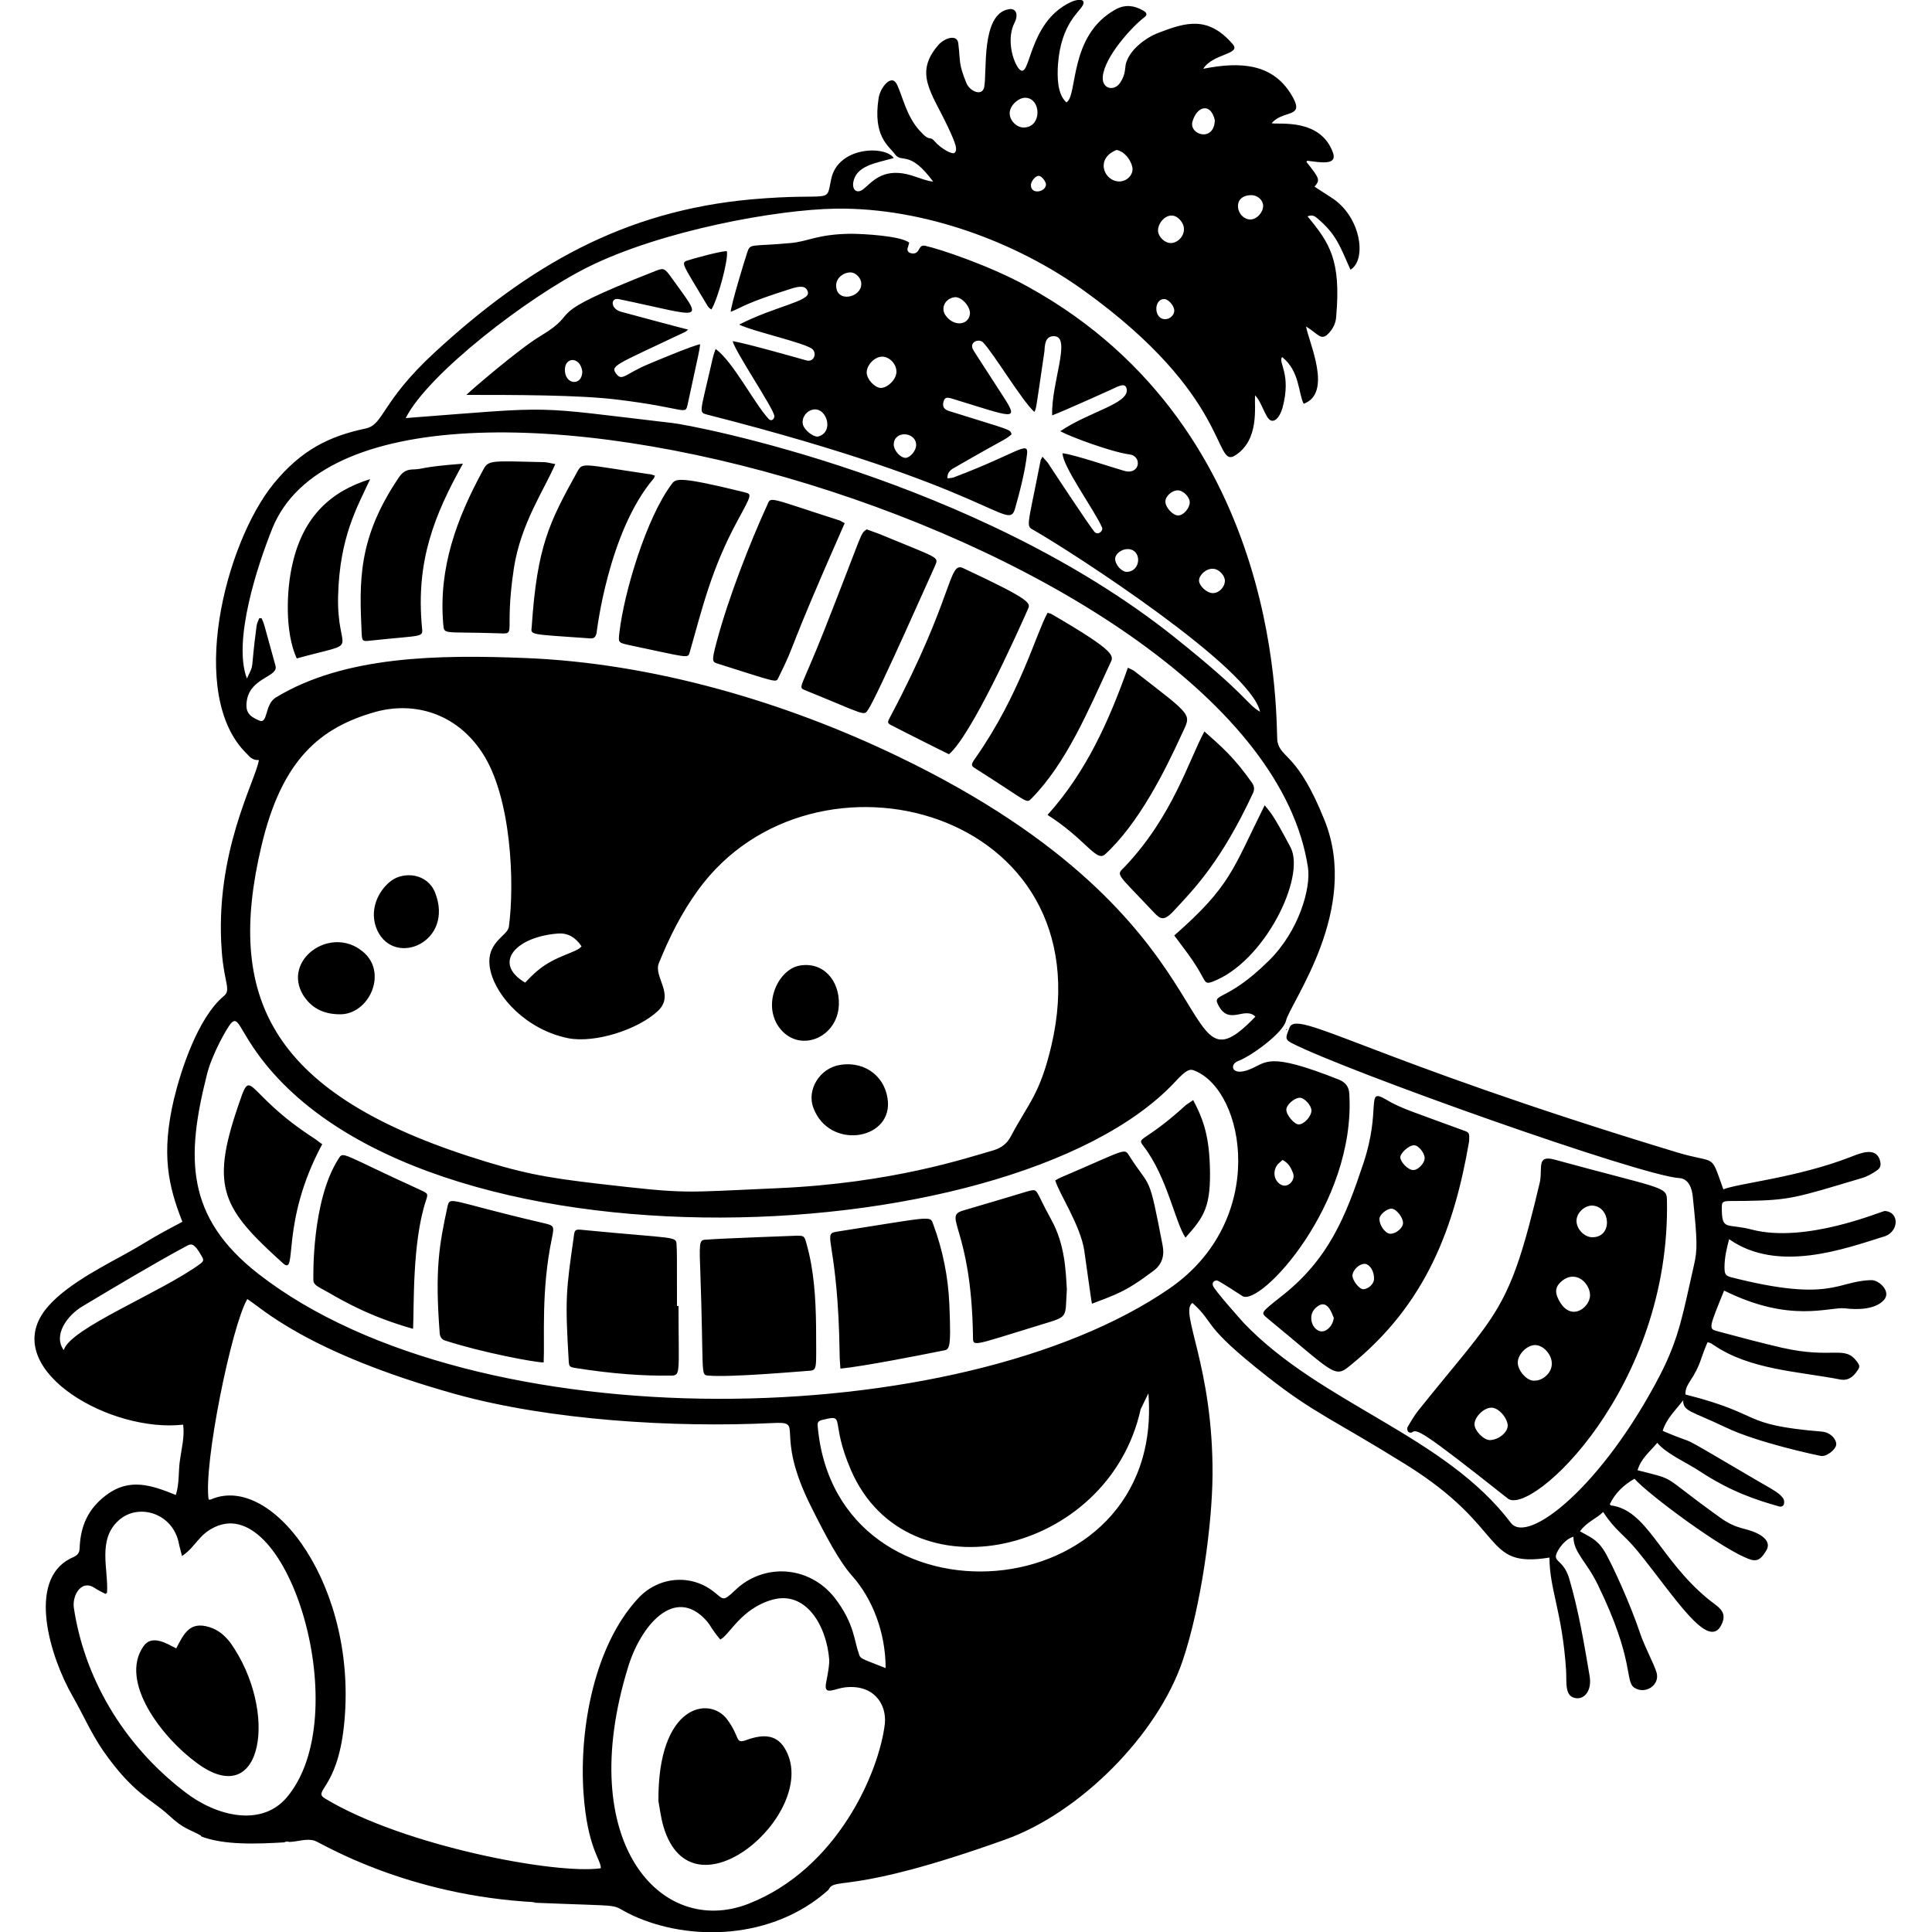 <?xml version="1.0" encoding="utf-8"?>
<!-- Generator: Adobe Illustrator 28.0.0, SVG Export Plug-In . SVG Version: 6.00 Build 0)  -->
<svg version="1.1" id="Layer_1" xmlns="http://www.w3.org/2000/svg" xmlns:xlink="http://www.w3.org/1999/xlink" x="0px" y="0px"
	 viewBox="0 0 500 500" style="enable-background:new 0 0 500 500;" xml:space="preserve">
<path d="M230.4,185.5c16.5-31.1,15-40.2,18.8-38.5c18.2,8.5,17.5,9.1,16.8,10.7c-3.1,7-14.6,32.5-20.4,37.5
	c-1.7-0.8-14.4-7.2-14.3-7.2C229.6,187.2,229.5,187.1,230.4,185.5z M185.9,171.8c15.2,4.8,14.9,4.9,15.5,3.7
	c5.2-10.5,1.3-4.1,17.2-40.1c-0.6-0.3-1.1-0.7-1.6-0.8c-18.1-5.8-17.5-6.2-18.4-4c-4.4,9.6-10,23.8-13.1,35.4
	C184,171.5,184.4,171.3,185.9,171.8z M208.3,178.6c16,6.5,15.2,6.8,16.4,5c2.3-3.3,17.2-37.1,17.3-37.2c1-2.4,1-1.8-14.4-8.2
	c-1-0.4-2-0.7-3.3-1.2c-1.8,1.3-0.6-0.2-11.1,26.4C207.3,178.3,206.4,177.8,208.3,178.6z M303.9,242.1c1.6,2.2,3.2,4.2,4.7,6.4
	c3.7,5.4,2.8,6.4,5.1,5.6c13.5-5,24.3-27.1,20.3-34.8c-5-9.4-5.1-8.8-6.7-10.9C319,225,318.6,229.2,303.9,242.1z M252.3,198.8
	c14.1,8.9,13.2,9.3,14.7,7.8c9-9.2,14.6-22.6,20.3-34.9c0.9-1.9,2.2-2.7-15.2-12.8c-0.2-0.1-0.5-0.2-1-0.3
	c-3.1,5.7-7.1,21-18.6,37.5C251.1,198,251.4,198.2,252.3,198.8z M298.5,236c1.7,1.8,2.6,2.6,5.2-0.2c5.4-5.8,12.3-12.8,20.6-30.6
	c0.4-0.9,0.3-1.7-0.2-2.5c-4.7-6.7-8-9.5-12.4-13.4c-4,7.3-8.2,22-20.7,35.1C288.8,226.6,288.8,225.7,298.5,236z M286,221.1
	c8.7-8,15.4-21.4,19.8-31c2.5-5.5,3.4-4.3-12.2-16.4c-0.4-0.3-0.9-0.5-1.7-0.9c-4.9,13.8-10.8,27-20.8,38.1
	C281,217.2,283.7,223.2,286,221.1z M162.6,166.9c15.7,3.3,15.4,3.6,15.9,1.9c3.2-11.2,5.6-21.6,12.4-34.1c3.7-6.8,3.7-6.8,1.8-7.3
	c-16.7-4.1-17.8-3.6-18.8-2.2c-6.6,8.7-12.4,28.1-13.6,38.5C160,166.3,160,166.3,162.6,166.9z M292.3,299.2
	c-1.4-2.2-0.6-1.8-17.7,5.5c-0.5,0.2-1,0.5-1.5,0.8c1,3.4,6.5,11.6,7.5,18.1c0.6,4,1.8,13.1,2,13.8c5.9-2.3,8.5-2.9,15.9-8.5
	c2.2-1.6,2.9-3.9,2.4-6.5C297.2,303.1,297.9,308,292.3,299.2z M447.5,320.7c-0.6,2.2-1.2,4.7-1.2,7.2c0,1.8,0.2,2.3,1.9,2.7
	c26,6.6,27.3,0.8,36.2,0.7c1.9,0,5.2,3,3.1,5.2c-2.2,2.4-6.8,2.5-10,2.1c-4-0.5-14,4-31.3-4.6c-3.9,9.6-4.1,9.9-1.8,10.5
	c5.6,1.5,11.2,3,16.8,4.3c13.4,3,16.1-0.8,19.4,3.6c0.7,1,0.8,1.3,0.1,2.3c-1.1,1.7-2.5,2.7-4.5,2.3c-10.9-2.1-23.3-2.5-32.7-8.9
	c-1-0.7-1-0.6-1.6-0.7c-1.8,4-1.7,5.8-4.5,10c-0.6,1-1.3,2-1.2,3.5c20.6,5.2,13.7,7.8,35.3,9.6c2.4,0.2,3.9,2.2,3.7,3.5
	c-0.3,1.3-2.5,3-3.9,2.8c-0.7-0.1-16.4-3.4-24.7-7.4c-9-4.3-11-4.1-11-7c-2,2.6-4.3,4.7-5.3,7.9c10.9,4.7,0.6-1.1,24.5,12.9
	c4.5,2.6,5.7,3.2,6.7,4.6c0.4,0.6,0.5,2.6-1.3,2c-5.6-1.6-12.2-3.7-20.4-9.1c-3.3-2.2-8.5-4.4-10.9-7.3c-1.9,2.3-4.2,4-5.1,7.1
	c10.6,2.7,5.4,0.8,21.3,12.2c4.6,3.3,6.4,2.5,9.8,4.2c1.8,0.9,3.3,2.4,2.3,4.2c-1.1,1.9-2.1,3.2-4.2,2.5c-6.8-2.2-26.6-17-30-20.9
	c-2.8,1.6-5,3.7-6.4,6.6c0.2,0.1,0.2,0.3,0.3,0.3c9.4,1.2,12.6,13.8,25,24.1c2.5,2.1,5.4,3.2,3.6,6.8c-3.4,6.9-12.1-7.3-21.7-19.1
	c-3.8-4.6-5.7-5.2-8.9-10.1c-1.7,1.7-4.3,2.6-6,5c2.2,1.3,4.2,1.9,6.1,4.8c1.9,2.9,7.1,14.4,9.6,22c1,2.9,3.6,7.9,4.1,9.7
	c1,3.3-2.9,5.8-5.7,4c-2.6-1.7,0.2-6.8-9.5-26.7c-2.9-6-6.3-8.3-6.3-12.4c-0.2,0.1-1.8,0.4-3.5,2.8c-2.8,4.2,0.7,2.3,2.4,8
	c2.4,8.1,3.9,17,5.3,25.3c0.6,3.7-1.3,5.9-3.4,5.7c-3.2-0.3-2.5-4-2.7-7.3c-1-15.1-4.3-20.9-4.3-29.1c-17.6,2.8-10.5-7.5-37.2-24.1
	c-18.8-11.7-23.7-13.2-35.9-22.8c-17.3-13.6-13.1-13.4-19.3-19c-3.5,2.3,5.4,16.3,5.2,44.6c-0.1,12.7-2.9,33.6-7.7,47.9
	c-6.5,19.3-26.6,39.5-46,46.4c-40.8,14.6-43.9,9.4-45.7,13c-14.5,13-36,13.4-50.7,6.6c-6.8-3.2,0.3-2.2-26-3.3l1-0.1
	c-33.5-1.7-55.3-15.2-57.2-15.9c-2.1-0.7-4.3,0.2-6.6,0.3c-0.6-0.2-1-0.1-1.3,0.1c-6.8,0.4-15.7,0.8-21.7-1.6c0.1,0,0.1-0.1,0.2-0.1
	c-3.2-1.8-4.4-1.6-8.4-5.3c-4.4-4.1-9.1-5.4-17-16.7c-3.1-4.5-5.2-9.4-7.9-14.1c-5.9-10.3-11.8-29.8-0.7-35.6
	c1.4-0.7,2.4-0.9,2.5-2.6c0.2-5.9,2.2-10.3,6.8-13.8c6-4.6,11.7-2.7,18.1-0.1c1-3.1,0.6-6.2,1.1-9.2c0.4-2.9,1.2-5.9,0.8-9
	c-18.7,2.1-45.9-13.5-36.6-28.4c3.9-6.3,14.2-11.7,20.6-15.2c7.5-4.1,5.9-3.7,15.8-8.9c-3.7-9.4-5.5-17.6-2.2-31.7
	c1.8-7.5,6.2-21.1,12.9-26.7c2-1.6,0.1-3.4-0.5-11.5c-2-25.6,8.8-44.3,9.6-49.6c-1.5,0.1-2.3-0.7-3.1-1.6
	c-15.6-15.1-5.7-54.4,6.9-69.9c7.2-8.8,14.4-12.3,23.8-14.3c4.8-1,3.9-6.8,17.9-19.7c24.3-22.4,48.9-36.6,81.9-39.6
	c21.5-1.9,19.3,1.5,20.7-5.2c1.7-8.5,14-8.8,16.2-5.5c-4.5,1.3-9.9,1.9-10.5,6.5c-0.2,1.9,1.1,2.8,2.7,1.5c2.2-1.8,4.8-5.3,11.3-3.8
	c2.4,0.6,4.7,1.7,6.7,1.9c-6.2-8.4-8.1-4.6-9.9-7.1c-1.5-2.1-5.8-4.5-4.2-14.6c0.4-2.6,3.4-6.5,4.8-3.3c1.4,3,2.4,8,5.7,11.7
	c3,3.4,2.5,1.1,4.1,3c1.4,1.6,4.5,3.5,5.1,2.8c0.7-0.8,0.4-2-1.8-6.7c-4.2-8.9-8.8-13.8-2.5-21.1c1.5-1.8,4.9-3,5.2-0.5
	c0.6,4.9,0,5.1,2.1,10.3c0.8,2,4,3.6,4.6,1.1c0.8-3.8-0.9-18.9,6.3-20.2c2-0.4,2.6,1.4,1.6,3.4c-2.2,4.2-0.5,10.1,1.1,12
	c3.1,3.5,2-11.8,13.3-17.2c1.6-0.8,4-1.1,3.3,0.6c-0.7,1.8-5.7,4.7-6.5,15.5c-0.2,3.2-0.2,7.7,2.2,9.8c3-1.8,0.5-17.4,12.8-24.1
	c2.4-1.3,4.7-1,7,0.3c1.1,0.6,1.2,1.2,0.2,1.9c-3,2.3-10.1,10-10.6,15.2c-0.3,3.3,3,3.9,4.5,1.6c1.5-2.2,1.2-4,1.5-5
	c1-3.6,5.2-6.7,8.4-7.9c7.2-2.8,12.9-4.4,19.2,2.9c2.4,2.7-5.1,2.4-7.6,6.4c9.6-1.9,18.3-1.5,23.2,7.4c3,5.4-2.6,3.2-5.5,6.7
	c1.9,0.4,12.7-1.4,15.9,7.7c1.1,3.3-3.4,2.4-6.7,2l-0.2,0.3c3.6,4.5,3.5,4.7,2.1,6.4c1.6,1.1,3.3,2.1,4.9,3.2
	c7.2,5,8.6,15.8,4.4,18.3c-2.6-5.7-3.5-9.1-8.7-13.4c-0.6-0.5-1.3-0.9-2.4-0.4c5.7,6.9,8.7,11.3,7.4,26c-0.1,1.6-0.8,3-1.8,4.1
	c-2.1,2.4-2.8,0.3-6-1.6c0.8,4.3,6.9,17.2-0.6,20c-1.4-2.6-1-8.5-5.6-12.1c-1.1,1.5,2.5,4.3,0.1,13.2c-0.8,2.7-2.6,4.6-4,2.2
	c-1.2-2.1-1.8-4.2-3.1-5.5c-0.2,3,1.2,11.6-5.2,15.6c-5.5,3.4-1-15.3-39.1-42.7c-17.2-12.4-41.2-21.5-64.1-21.2
	c-15.4,0.2-45.3,5.7-64.2,15.1c-15.5,7.7-41.5,27.7-47.2,39.1c40.2-3.1,31.5-3.1,69.2,1.3c4.7,0.5,78.4,14.3,130,55.6
	c19,15.2,18.3,17,21.9,19.1c-2.4-11.4-48.3-41.1-58.4-46.9c-2.3-1.3-1.9-0.2,1.6-18.1c0.1-0.3,0.2-0.5,0.5-1c0.5,0.6,1,1.1,1.4,1.6
	c-0.1-0.1,11.1,16.9,12.1,17.9c0.9,0.9,2.3-0.3,1.9-1.2c-1.9-4.4-10.3-15.9-10.2-19.2c2.9,0.3,13.2,3.8,16.1,4.6
	c4,1,4.5-3.9,1.2-4.3c-4.6-0.6-15.4-4.6-17.9-6c7.5-5.1,17.8-7.1,17.2-10.9c-0.3-1.4-1.3-1.1-2.7-0.5c0.1,0-13.4,6.1-16.6,7.3
	c-0.3-8.4,5.1-20.4,0.5-20.5c-2.5-0.1-2.4,2.7-2.5,3.9c-2.3,15.7-2.1,14.7-2.6,15.7c-3.1-2.7-10.5-15.1-13.3-18
	c-1-1-3.4-0.2-2.7,1.6c0.3,0.7,0.4,0.7,8,12.5c4.2,6.5,2.5,5.3-13.2,0.5c-1.6-0.5-2-0.3-2.3,0.7c-0.4,1.3,0.1,2.1,1.5,2.5
	c15.9,5,15.7,4.6,16.1,6c-2.2,1.8,0,0.1-14.9,8.7c-0.9,0.5-1.8,1.2-1.7,2.7c0.8-0.1,1.4-0.1,2-0.4c16.1-6.1,19-9.5,18.6-5.9
	c-0.5,4.4-1.8,9.5-3.1,14.1c-1.8,6.3-5.1-5.3-79.7-24.3c-2.2-0.6-1.8-0.4,0.9-12.2c0.8-3.6,0.8-3.3,1.3-4.8
	c4.6,3.4,9.8,13.8,13.7,18.1c0.9,0.9,1.6-0.2,1.5-0.8c-0.4-2.2-9.9-16.2-10.8-19.3c3.1,0.4,17.7,4.6,19.2,5c1.9,0.4,2.6-1.8,1.5-2.9
	c-1.6-1.6-15.4-4.6-19-6.4c9.2-4.7,18.2-6,17.8-8.3c-0.4-2-2.4-1.6-4.3-1c-12.1,3.8-12.4,4.7-15.7,6c0.2-2.2,3.5-13,4.2-15.1
	c0.9-2.8,0.6-1.7,11.3-2.7c4.6-0.4,6.9-2.3,15.6-2.4c2.9,0,12.9,0.5,15.1,2.3c-0.1,0.3-0.2,0.7-0.3,1.1c-0.7,1.6,1.2,1.9,1.9,1.6
	c1.2-0.5,0.9-2.2,2.5-1.9c3.7,0.8,17,5.2,26.8,10.7c67.5,37.3,63.8,114.8,64.4,117.6c0.9,4.5,5.2,2.9,12.2,20.4
	c9.3,23.2-8.8,47-10,51.9c-0.8,3.2-9.1,9.2-12.4,10.4c-2.3,0.9-1.7,4,2.9,2.2c4.6-1.8,4.5-4.8,23.2,2.6c1.7,0.7,2.6,1.8,2.7,3.7
	c1.7,28.6-23.2,55.3-27.7,52.3c-0.6-0.4-6.1-4-6.5-4c-0.5-0.1-1.4,0.3-1.1,1.3c0.3,1.1,7.2,8.8,8,9.7c20.1,21,51.9,29,69.1,51.7
	c4.4,5.8,23.7-9.5,38.6-38.2c5.1-9.9,6-16.3,8.8-28.5c0.9-3.9,0.9-6.1-0.3-17.6c-0.2-2.3-1.1-4.7-3.4-4.9
	c-9.8-0.5-86.6-27.8-100.5-35c-1.9-1-1.3-1.7-0.5-3.9c1.8-5,19.1,7.6,100.2,32.2c10.6,3.2,8.6-0.1,12.1,9.6c4-1.6,19.1-3,33-8.4
	c2.3-0.9,6.4-2.7,7.5,0.8c0.4,1.3,0.2,2.1-0.9,2.8c-1.2,0.8-2.4,1.5-3.8,1.9c-17.1,5.1-18.4,5.7-30.2,5.9c-5.5,0.1-6-0.4-6,1.7
	c0,6.2,1.2,4,7.7,5.7c14.1,3.7,33.7-4.8,34.5-4.8c4,0.3,3.6,5.7-0.5,6.7C477.6,323.1,460.1,329.6,447.5,320.7z M332.9,287.2
	c0,1.4,2.1,3.8,3.2,3.8c1.4,0,3.3-2.1,3.3-3.6c0-1.3-1.8-3.3-3-3.3C335,284.1,332.9,285.9,332.9,287.2z M331.5,306.6
	c1.9,1,3.9-1.3,3.1-3.1c-0.5-1.3-1.2-2.6-2.7-3.3c-0.4,0.4-0.8,0.7-1.2,1.1C329.3,303,329.6,305.5,331.5,306.6z M210.4,106
	c-1.9,0.4-3,2.3-2.6,3.9c0.4,1.4,2.5,3.1,3.8,3.1C216,112,214,105.3,210.4,106z M222.9,73.4c0-1.4-1.4-2.9-2.8-2.9
	c-1.9,0-3.7,1.5-3.7,3.3C216.3,78.5,223,77.1,222.9,73.4z M232,96.2c0-2-1.8-3.9-3.7-3.9c-1.9,0-4,2.1-4,4.1c0,1.7,2,3.9,3.6,4
	C229.7,100.4,232,98.2,232,96.2z M237.1,115.2c0-3.5-5.7-3.9-5.8-0.2c0,1.6,1.7,3.5,3.1,3.5C235.6,118.4,237.1,116.6,237.1,115.2z
	 M247.2,76.9c-2.7,0.3-3.8,2.9-2.5,4.7c2,2.9,5.8,2.7,6.3-0.2C251.3,79.6,249.1,76.9,247.2,76.9z M291.8,142.1
	c-1.6,0-3.2,1.3-3.2,2.5c0,1.6,1.7,3.4,3,3.4C295.4,147.9,295.6,142.1,291.8,142.1z M307.9,130c0-1.4-1.7-3.1-3.1-3.1
	c-1.5,0-3.2,1.5-3.2,2.9c0,1.5,1.9,3.6,3.3,3.6C306.3,133.4,307.9,131.5,307.9,130z M317,150.3c0-1.4-1.6-3.1-3.1-3.1
	c-1.7-0.1-3.5,1.5-3.6,3c0,1.4,2,3.3,3.6,3.3C315.5,153.5,317,151.9,317,150.3z M323.6,56.8c1.6,0,3.3-1.8,3.3-3.5
	c0-1.5-1.4-2.8-3.1-2.8C318.5,50.6,320.1,56.8,323.6,56.8z M314.4,31.1c-1.1-4.7-4.7-3.6-5.8,0.4C307.7,34.9,314.2,36.9,314.4,31.1z
	 M299.7,59.8c0.1,1.5,1.7,3.1,3.3,3.1c1.8,0,3.5-1.8,3.4-3.7c0-1.6-1.7-3.5-3.2-3.4C301.5,55.7,299.6,57.8,299.7,59.8z M301.6,82.6
	c1.2,0,2.3-1.1,2.3-2.2c0-1.3-1.6-3.1-2.7-3C298.5,77.5,298.6,82.7,301.6,82.6z M289,46.9c2,0.4,4-1.1,4.1-3
	c0.1-1.3-1.4-4.5-4.1-5.1C283.6,40.9,285.5,46.3,289,46.9z M268.8,45.5c-0.8,0-2,1.4-2,2.4c0,2.6,3.9,1.8,3.9-0.2
	C270.6,46.8,269.5,45.5,268.8,45.5z M261.3,29.3c0,1.9,1.8,3.7,3.6,3.7c4.9,0,4.6-7.8,0.3-7.7C263.4,25.4,261.3,27.4,261.3,29.3z
	 M71.4,180.5c17.8-10.8,42.1-11.1,64.6-10.2c32.9,1.3,67.1,11.3,96.7,25.6c88.8,42.8,70.3,90,92.2,67.2c-2.8-2.7-6.6,2.2-9.4-2.6
	c-2.2-3.8,1.6-0.7,12.9-11.9c7.8-7.7,10.9-18.8,10.1-24.1c-12.9-85.1-242.6-150.2-268-87.8c-3.9,9.7-10.3,29.2-6.6,38.9
	c2.1-4.5,0.8-0.8,2.5-13.6c0.1-0.7,0.4-1.3,0.7-2l0.6,0c0.8,1.9,0.2,0,3.6,12.3c0.8,2.9-6.4,3-7.4,8.9c-0.5,3,0.5,4.1,3,5.2
	C69.5,187.7,68.3,182.4,71.4,180.5z M144.4,241.6c-10.8,0.8-17.1,7.6-8.5,12.7c1.1-1.1,2-2.1,3.1-3c4.8-4.1,10.3-4.7,11.5-6.4
	C149,242.7,147.1,241.4,144.4,241.6z M121.2,299.2c13.6,4.4,19.7,5.5,33.2,7.1c24.3,2.8,21.5,2.3,46.9,1.2
	c29.6-1.3,48.8-7.8,55.8-9.8c2-0.6,3.5-1.7,4.5-3.6c4.6-8.7,7.5-10.8,10.5-23.5c14.3-61.1-61.6-81.3-91.4-40.3
	c-4.3,5.9-7.5,12.3-10.2,19c-1.4,3.5,4.2,8.1-0.2,12.3c-5.2,4.9-16.3,8.4-23.2,7.1c-10.9-2.2-18.5-10.7-20.1-17.2
	c-1.9-7.6,4.4-9.1,4.7-11.7c1.5-11,0.7-33.5-6.9-45c-6.9-10.5-17.9-13.2-27.5-10.6c-14.3,4-24.4,12.2-29.7,35
	C58.6,257.4,69.4,282.3,121.2,299.2z M51.8,327.1c0.9-0.7,1-1,0.4-2c-2-3.6-2.8-3.2-3.8-2.7c-8.4,4.5-18.9,10.8-27.1,15.7
	c-4,2.4-7.6,7.5-4.8,11.3C18.2,343.7,41.5,334.6,51.8,327.1z M55.6,395.2c-4.3,2-4.8,5-8.5,7.5c-0.3-1.3-0.6-2.2-0.8-3.2
	c-1.5-7.9-10.4-10.6-15.5-6.1c-5.7,5-2.7,12.7-3.1,18.8l-0.4,0.3c-1-0.5-2-1-2.9-1.6c-3.2-2.1-5.7,1.7-5.3,5.1
	c2.6,17.6,12.3,35.2,28.8,47.8c8,6.2,19.6,9.1,26.2,1.5C92.2,444.3,74.6,386.2,55.6,395.2z M218.6,436.7c-2.5,0.3-5.1,2-4.9-0.5
	c0-0.6,1-4.7,0.9-6.7c-0.7-8.9-6.1-17.9-14.7-15.5c-8.2,2.3-11.2,9.3-13.5,10.3c-2.5-3-2.3-3.4-3.6-4.9c-8.3-9.2-17.1,1.5-20.3,12.2
	c-13.9,45.3,8.6,69.9,31.2,61.1c23-9,33.8-34,35.3-46.6C229.5,440.9,226,435.8,218.6,436.7z M229.2,431.7c0-9.3-3.5-18.1-8.7-23.9
	c-3.3-3.7-6.8-10.3-10.4-17.5c-10.4-20.5-1.1-22.5-10.5-22c-25.1,1.2-57.2-0.7-81.7-7.5c-39-10.9-50.5-22.6-53.9-24.6
	c-4.1,7-11.4,43-10,51.9c0.4,0,0.6,0,0.7-0.1c16.1-6.8,38.2,23.1,34.3,58.8c-1.8,16.5-8.3,16.6-4.8,18.7
	c20.2,12.2,59.7,19.7,71.3,18c0-2.4-3.5-5.2-4.5-19.6c-1.1-16.6,2.8-38,14.1-50.2c5.2-5.7,13.7-6.5,19.7-1.7c2.5,2,2.3,2.5,5.3-0.3
	c7.4-7.3,19.3-6.6,25.9,1.8c5.2,6.7,5.1,11.5,6.2,14.2C222.6,429.4,222.7,429.1,229.2,431.7z M297.2,360.6l-2,4.1
	c-8.3,37.8-60.4,49.5-75,15.7c-5.5-12.8-1.2-14.4-7.1-13c-1,0.2-1.6,0.5-1.5,1.5C216.2,423.5,301.7,417.4,297.2,360.6z M309.2,277.1
	c-1.2-0.5-2-0.5-5.2,3c-42.7,45.5-202.8,51.8-240.4-12.1c-2.1-3.5-2.5-4.5-3.8-3.2c-0.8,0.8-5,8-6.3,13.5
	c-5.3,21.1-5.6,36.6,13.4,51.4c56.4,43.9,181.7,41,235.7,3.8C328.3,315.8,322.3,282.4,309.2,277.1z M308.8,284.7
	c-0.8,0.6-1.4,0.9-1.9,1.3c-11.1,10.1-12.9,8.1-10.9,10.7c6.1,8,8.1,19.6,10.8,23.6c4.8-5.4,6.7-7.9,6.3-18.9
	C312.8,293.2,311.1,289.1,308.8,284.7z M266,308.3c-0.2,0.1-11.4,3.4-16.8,5c-5.3,1.6,2.1,4.3,2.6,32.1c0.1,3.3-1.3,3.2,17.7-2.6
	c7.2-2.2,6.1-1.6,6.6-9.1c-0.3-5-0.5-11.6-4-18C267.6,307.6,268.9,307.6,266,308.3z M175.2,338.1c0-13.6,0-14.2-0.1-15.8
	c-0.1-2.5,0.3-1.6-24.3-4c-1.9-0.2-2.1-0.1-2.3,1.7c-2,14.1-2.3,15.9-1.3,32.5c0.1,1.1,0.3,1.3,1.5,1.5c10,1.6,18,2.1,24.6,2
	c3,0,2.3,0.2,2.3-18H175.2z M241.5,316.8c-0.8-2.3-0.2-1.9-25.2,2c-3.6,0.6,0.6,2.7,1,31.8c0,1.1,0.1,2.2,0.2,3.6
	c6-0.6,20.3-3.4,26.2-4.6c2-0.4,2.5,0.4,2-11.9C245.4,330.5,244,323.5,241.5,316.8z M208.7,321.8c-0.5-1.9-0.6-2-2.5-2
	c-0.1,0-19.4,0.7-23.1,1c-1.9,0.1-2.2-0.2-1.9,7c1,28.3,0,28,2.1,28.2c5.5,0.5,22.7-1,25.5-1.2c2.9-0.2,2.4,0.3,2.4-11.5
	C211.1,336,210.7,328.8,208.7,321.8z M152.5,165.2c1.2,0.1,1.6-0.2,1.9-1.4c0-0.1,3-26.2,14.8-40c0.1-0.1,0.1-0.3,0.3-0.7
	c-0.6-0.2-1.1-0.4-1.6-0.4c-16.9-2.5-17.1-3.1-18.4-0.8c-7.3,13.2-10.5,19.3-11.9,40.4C137.3,164.4,137.2,164.1,152.5,165.2z
	 M367,365.1c20.9-26.1,23.5-25.2,31.5-59.1c0.8-3.6-1-7.2,3.8-5.9c27,7.4,29.1,6.9,29.1,10.3c1.1,48.8-35.2,82.2-41.2,77.4
	c-22.6-17.9-23.5-18-24.8-17.1c-0.2,0.2-0.9,0-1-0.2c-0.2-0.3-0.3-0.9-0.1-1.2C365.1,367.9,366,366.4,367,365.1z M408,315.8
	c-0.1,2.2,2,4.4,4.1,4.4c5.4,0,4.7-8.1-0.1-8.2C410.1,312,408.1,313.8,408,315.8z M403.2,336c3,6.5,8.3,2.5,8.3-0.8
	c0-3.1-3.8-6.9-7.6-3.4C402.6,333,402.4,334.3,403.2,336z M392.8,352.5c-0.1,2.2,2.5,5.1,4.4,4.8c2.2,0,4.4-2.1,4.4-4.3
	c0.1-2.4-2.2-4.9-4.3-4.9C395.2,348.1,392.9,350.4,392.8,352.5z M381.6,368.6c0,1.7,2.4,4.1,4,4.1c2.3-0.1,4.6-2,4.6-3.8
	c-0.1-2-2.4-4.6-4.2-4.6C384,364.3,381.6,366.7,381.6,368.6z M332.9,266.6l0.2-0.2l-0.1-0.1C332.7,266.6,332.8,266.5,332.9,266.6z
	 M160.8,80.7c0.7,0.2,16.7,4.5,17.3,4.6c-0.5,0.4-0.7,0.6-1,0.7c-18.3,8.7-19.4,8.6-17.4,11c1.4,1.6,2.4-0.4,8.2-2.8
	c0.7-0.3,11.6-4.9,13.3-5.1c-0.3,2.2,0.1,0.1-3.2,15.4c-0.7,3.2-0.1,1.1-18.4-1.1c-9.9-1.2-26.1-1.2-38.9-1.2
	c0.7-0.8,13.6-11.9,19.1-15.2c11.7-7-1.4-4.6,29.9-16.9c2-0.8,2.3-0.6,3.6,1.1c9.1,12.7,9.4,10.9-13.2,6.2
	C157.9,77,158,80,160.8,80.7z M150.7,96.1c-0.6-3.9-4.4-3.7-4.5-0.6C146,99.6,150.7,100.1,150.7,96.1z M184.1,80.1
	c1.7-2.7,4.5-13.1,4-15.1c-1.9,0-9.2,2.1-9.8,2.3c-2.3,0.7-2,0.4,4.9,12C183.5,79.7,183.8,79.9,184.1,80.1z M380.2,295.4
	c-3.8,22.1-11,42.1-30.9,58.1c-4,3.3-4.1,1.8-21.5-12.5c-1.5-1.3-1.5-1.3,3.8-5.5c12.3-9.6,16.7-20.8,21.2-34.3
	c4.8-14.3,0.5-19.8,5.8-16.7c4,2.4,7,3.2,20,8C380.3,293.1,380.3,293.1,380.2,295.4z M345.2,341.1c-0.4-0.8-1.6-5.3-4.5-2.8
	c-3.3,2.7,0.1,8.3,3.1,5.5C344.6,343.1,345,342.2,345.2,341.1z M353.4,327.1c-1.5-0.2-3.3,1.5-3.4,3c0,1.1,1.4,3.1,2.5,3.5
	c0.9,0.3,2.9-0.8,3.1-2.5C355.7,329,354.5,327.3,353.4,327.1z M363.1,316.5c0-1.5-1.8-3.7-3-3.7c-1.3,0-3.2,1.7-3.1,2.7
	c0,1.7,1.6,3.8,2.8,3.8C361.3,319.3,363.1,317.8,363.1,316.5z M368.7,299.7c0-1.3-1.6-3.3-2.7-3.3c-1.3-0.1-3.6,2-3.6,3.1
	c0,1.2,2,3.3,3.3,3.3C366.9,302.9,368.7,301.1,368.7,299.7z M210.5,286.7c4,10.8,19.9,8.5,19.3-1.5c-0.4-6.1-5.5-10.7-12.4-9.6
	C212.2,276.4,208.7,282,210.5,286.7z M217.1,260c0.2-6.3-4.1-11.2-10.2-10.1c-5.4,1-9.6,9.7-5.4,15.8
	C206.5,272.8,216.8,268.8,217.1,260z M140.1,316.4c-24-5.6-23.6-7-24.3-4.1c-2.1,9.8-3.3,16.1-2,32.8c0.1,0.9,0.5,1.5,1.3,1.8
	c9.5,3.1,23.3,5.7,25.6,5.7c0.3-6.3-0.7-18.5,2.1-32C143.5,317.1,143.5,317.2,140.1,316.4z M87.5,154.2c0.4-15.2,4.9-22.9,8.3-30.2
	c-10.1,3.1-17.3,9.6-20.1,21.9c-1.6,6.8-2,17.8,1.1,24.5C94.3,165.6,87.1,169.9,87.5,154.2z M114.7,161.4c0.3,3-0.4,2,14.4,2.5
	c4.8,0.2,1.3,0.3,3.9-16.9c1.8-11.6,8-20.5,10.7-26.9c-1.2-0.2-2.1-0.5-3-0.5c-13.4-0.3-14.3-0.6-15.6,1.9
	C118.1,134.3,113.5,147,114.7,161.4z M93.6,164c0.1,2,0.3,2,2.2,1.8c13.9-1.5,13.7-0.7,13.4-3.5c-1.6-17.1,3.2-29,10.6-42.3
	c-11.7,0.9-9.6,1.4-13.2,1.5c-1.7,0.1-2.6,0.9-3.4,2.1C92.5,139.4,93,150.6,93.6,164z M112.6,231c-2-5-8-5.5-11.3-3.1
	c-3.5,2.6-6,7.9-3.6,13C102.3,250.4,117.6,243.7,112.6,231z M81.6,294.8c-19-12.2-16.2-19.7-20.1-8.2c-7.1,20.9-3.8,26.3,11.7,40.3
	c4,3.6-0.9-10.2,10.2-30.8C82.7,295.7,82.2,295.2,81.6,294.8z M109.1,308.1c-20.9-9.5-20.2-10.3-21.5-8.2c-7,10.9-6.5,30.7-6.5,31.1
	c-0.1,1.6,1.1,1.9,3.9,3.5c4,2.3,10.9,6.3,21.9,9.4c0.3-5.4-0.3-22.1,3.3-33.1C110.8,309,110.8,308.9,109.1,308.1z M87.7,262.5
	c7.8,0.3,12.9-10.9,6.1-16.3c-8.3-6.8-20.9,2.3-15.3,11.4C80.5,260.7,83.4,262.4,87.7,262.5z M193.2,450.3c-3.1,1.1-1.5-0.6-5-5.3
	c-4.6-6.2-18-3.9-17.8,21.1c0.3,1.6,0.6,4.2,1.3,6.6c7.4,25.1,40.1-3.4,31.8-19.5C201.3,448.8,197.7,448.7,193.2,450.3z M54.2,421.1
	c-5.1-1.6-6.6,1.7-8.6,5.5c-2.2-1.1-6.3-3.8-8.5-0.5c-6.3,9.1,4.8,23.6,13.9,30.2c17.2,12.7,21.1-13.6,8.6-31.2
	C58.2,423.3,56.5,421.8,54.2,421.1z"/>
</svg>
